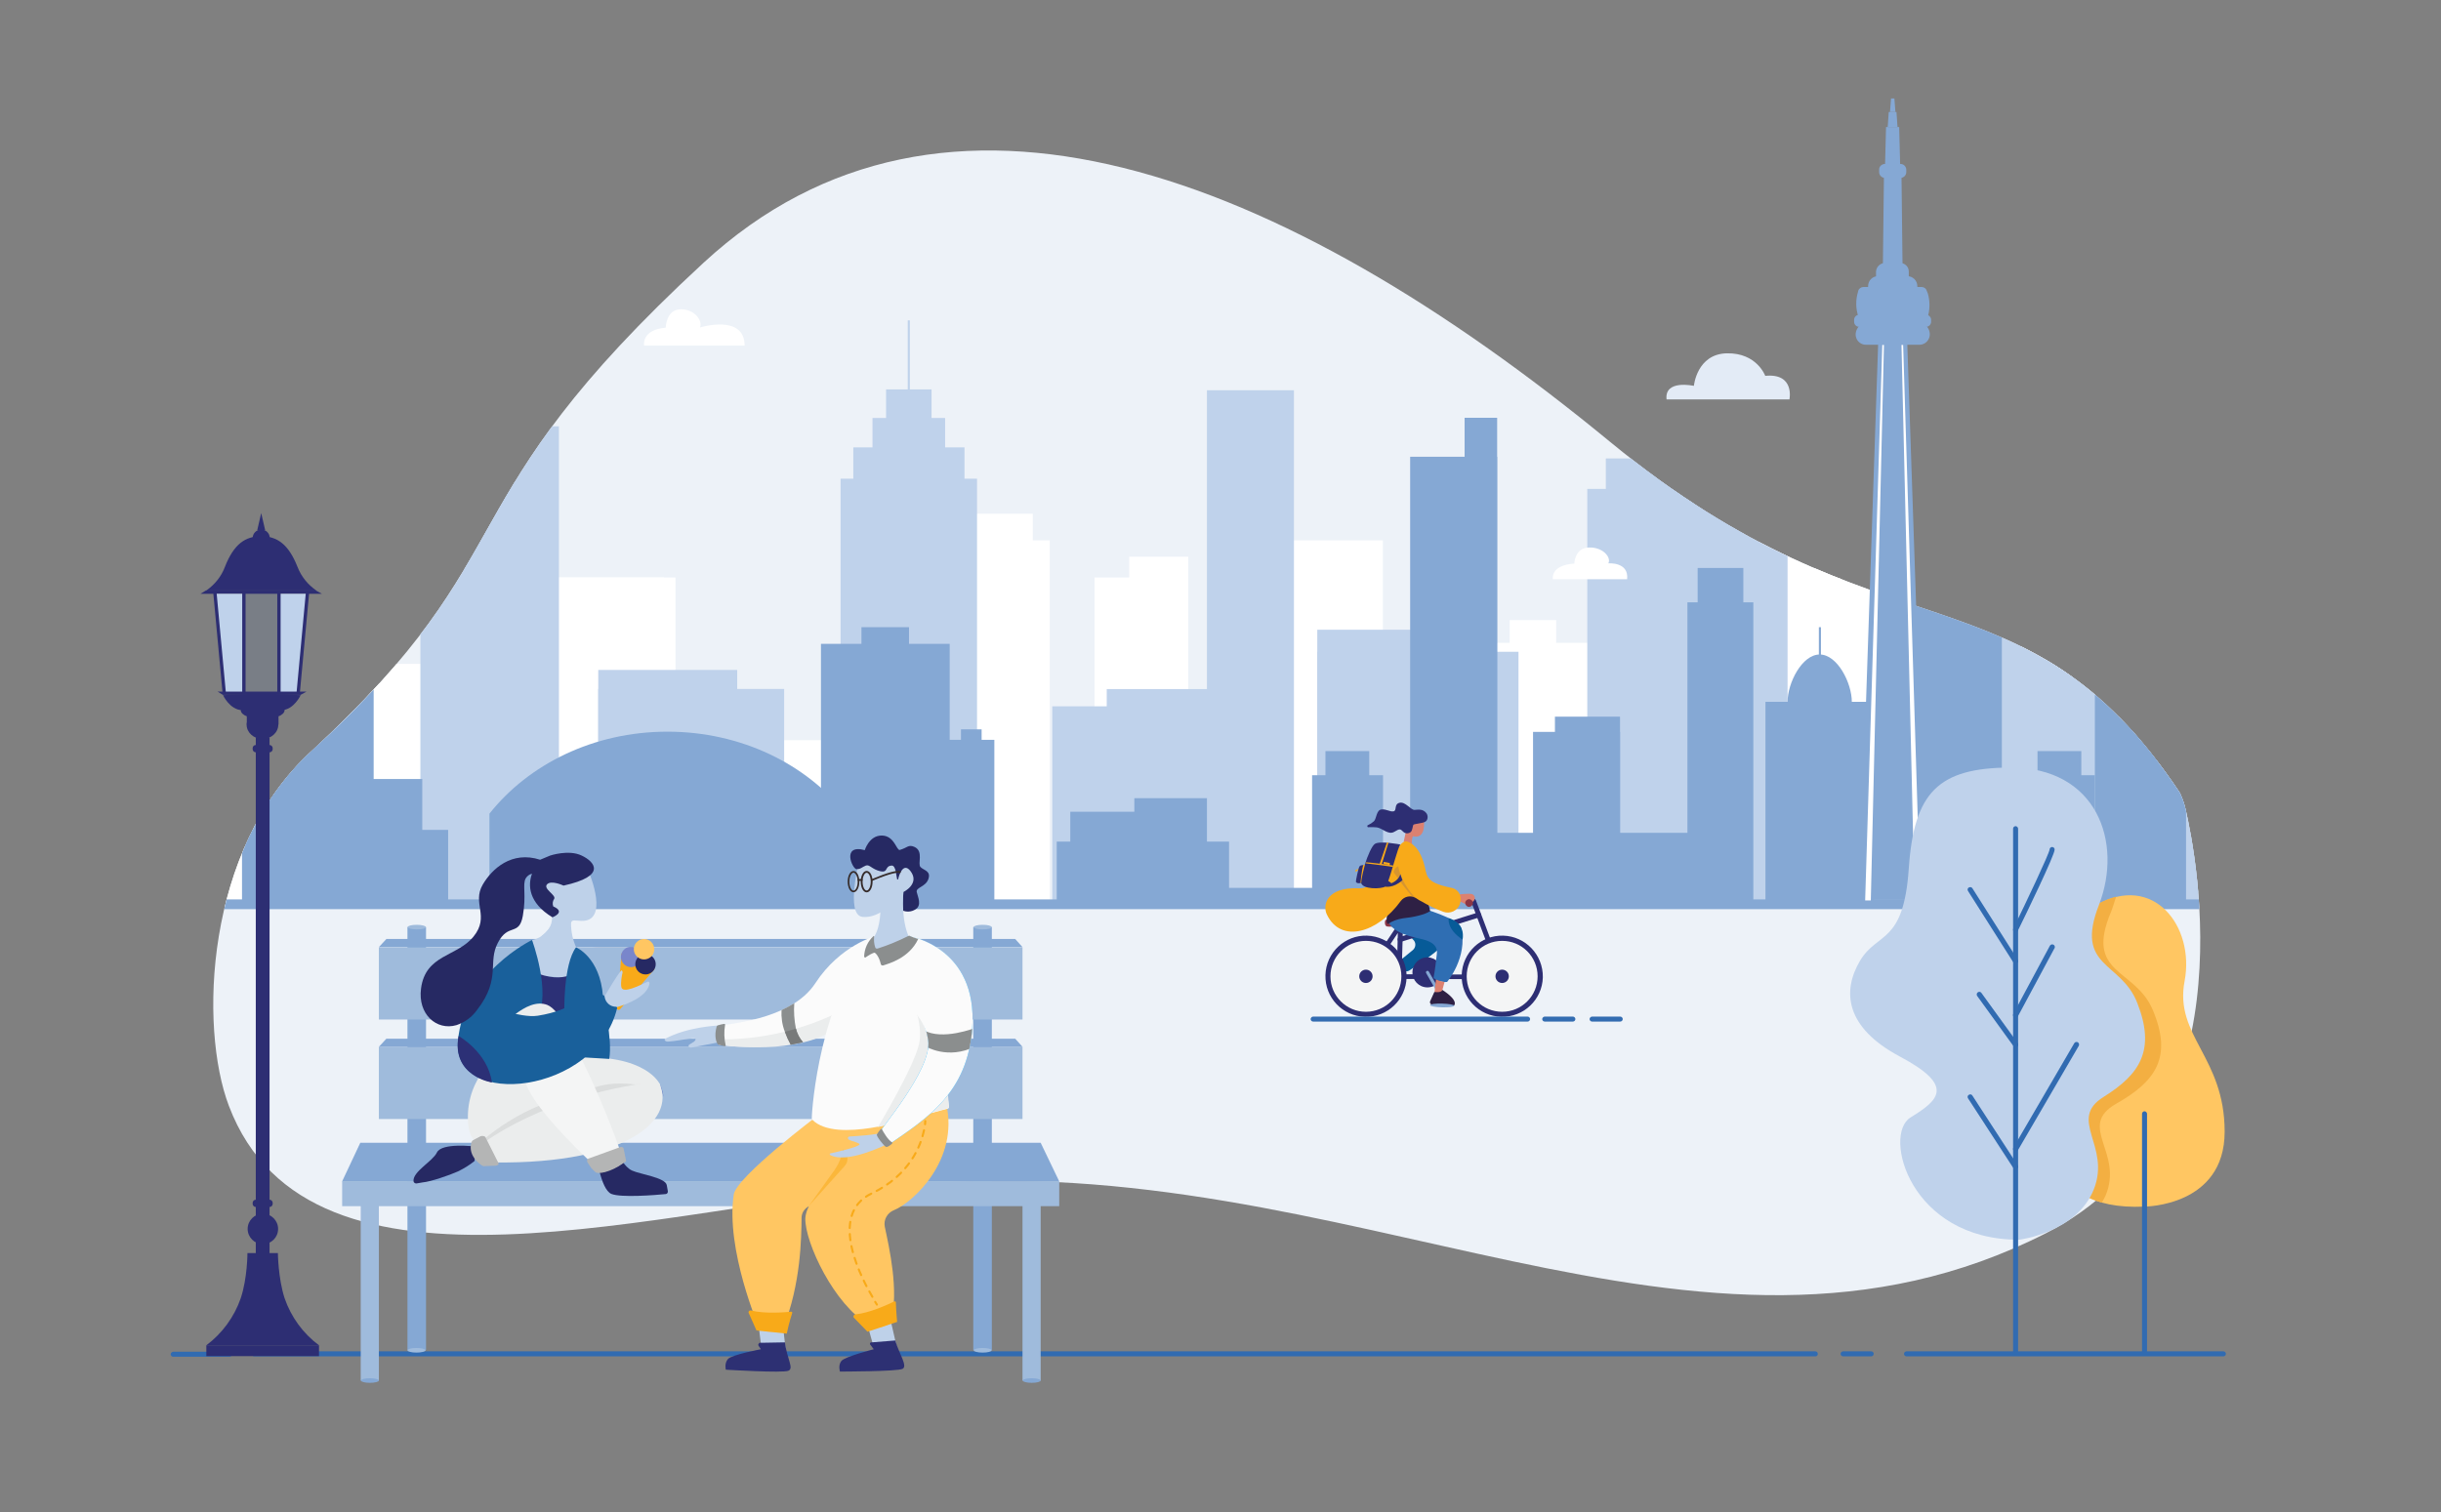 <?xml version="1.0" encoding="utf-8"?>
<!-- Generator: Adobe Illustrator 22.1.0, SVG Export Plug-In . SVG Version: 6.00 Build 0)  -->
<svg version="1.1" id="Layer_1" xmlns:v="https://vecta.io/nano"
	 xmlns="http://www.w3.org/2000/svg" xmlns:xlink="http://www.w3.org/1999/xlink" x="0px" y="0px" viewBox="0 0 1170 725"
	 style="enable-background:new 0 0 1170 725;" xml:space="preserve">
<rect x="0" y="0" width="1170" height="725" fill="#808080" stroke="none"/>
<style type="text/css">
	.st0{fill:#EDF2F8;}
	.st1{clip-path:url(#SVGID_2_);}
	.st2{fill:#FFFFFF;}
	.st3{fill:#ABDEFB;}
	.st4{fill:#BFD2EB;}
	.st5{fill:none;stroke:#BFD2EB;stroke-miterlimit:10;}
	.st6{fill:#85A8D4;}
	.st7{fill:none;stroke:#85A8D4;stroke-miterlimit:10;}
	.st8{fill:#316BB1;}
	.st9{fill:#E3EBF6;}
	.st10{fill:#FFC662;}
	.st11{fill:#F3AF42;}
	.st12{fill:#2D2E73;}
	.st13{opacity:0.12;fill:#4470B5;enable-background:new    ;}
	.st14{opacity:0.12;fill:#4C304C;enable-background:new    ;}
	.st15{fill:#9FBBDC;}
	.st16{fill:#F8AA19;}
	.st17{fill:#7986CB;}
	.st18{fill:#262963;}
	.st19{fill:#BED1E9;}
	.st20{opacity:0.53;fill:#F8AA19;enable-background:new    ;}
	.st21{fill:#2D3073;}
	.st22{fill:none;stroke:#352B2A;stroke-width:0.88;}
	.st23{fill:#352B2A;}
	.st24{fill:none;stroke:#352B2A;stroke-width:0.88;stroke-linecap:round;stroke-linejoin:round;}
	.st25{fill:#FBFBFB;}
	.st26{fill:#EBEDED;}
	.st27{fill:#8B8E8E;}
	.st28{fill:#787A7A;}
	.st29{fill:#49BFE8;}
	.st30{fill:#00ABFF;}
	.st31{clip-path:url(#SVGID_4_);}
	.st32{fill:none;stroke:#F8AA19;stroke-linecap:round;stroke-linejoin:round;}
	.st33{fill:none;stroke:#F8AA19;stroke-linecap:round;stroke-linejoin:round;stroke-dasharray:2.93,2.93;}
	.st34{fill:#DBDDDD;}
	.st35{fill:#6176C1;}
	.st36{fill:#F4F5F5;}
	.st37{fill:#2C3076;}
	.st38{fill:#19609B;}
	.st39{fill:#B4B5B5;}
	.st40{fill:#DC8170;}
	.st41{fill:#2E2044;}
	.st42{fill:#075B98;}
	.st43{fill:#8B3646;}
	.st44{fill:#2F6EB3;}
	.st45{opacity:0.3;}
	.st46{fill:#896562;}
	.st47{fill:#F8A919;}
	.st48{opacity:0.6;}
	.st49{fill:#336CB1;}
</style>
<g>
	<g>
		<g>
			<path class="st0" d="M109.7,530.2C95.4,492.5,98.1,407.3,149,360.4c106.2-97.8,61.7-117.6,188.2-234.4
				c114.9-106,276.8-44,434.6,85.9c130,107,198,56.1,272.7,167.7c0.2,0.3,0.3,0.6,0.5,0.9c1.1,2.4,2,5,2.6,7.6
				c5.2,22.7,31.3,153.2-67,203.2c-167.3,85.1-334.1-41.7-542.6-23.3C315,578.8,148.9,633.4,109.7,530.2z"/>
		</g>
		<g>
			<defs>
				<path id="SVGID_1_" d="M109.7,530.2C95.4,492.5,98.1,407.3,149,360.4c106.2-97.8,61.7-117.6,188.2-234.4
					c114.9-106,276.8-44,434.6,85.9c130,107,198,56.1,272.7,167.7c0.2,0.3,0.3,0.6,0.5,0.9c1.1,2.4,2,5,2.6,7.6
					c5.2,22.7,31.3,153.2-67,203.2c-167.3,85.1-334.1-41.7-542.6-23.3C315,578.8,148.9,633.4,109.7,530.2z"/>
			</defs>
			<clipPath id="SVGID_2_">
				<use xlink:href="#SVGID_1_"  style="overflow:visible;"/>
			</clipPath>
			<g class="st1">
				<g>
					<g>
						<g>
							
								<rect x="832" y="283.6" transform="matrix(-1 -1.224647e-16 1.224647e-16 -1 1738.38 718.824)" class="st2" width="74.5" height="151.6"/>
							
								<rect x="838.8" y="272.6" transform="matrix(-1 -1.224647e-16 1.224647e-16 -1 1738.38 572.623)" class="st2" width="60.7" height="27.4"/>
							
								<rect x="842.7" y="260" transform="matrix(-1 -1.224647e-16 1.224647e-16 -1 1725.009 547.341)" class="st2" width="39.6" height="27.4"/>
						</g>
						<g>
							
								<rect x="1066" y="329" transform="matrix(-1 -1.224647e-16 1.224647e-16 -1 2173.122 764.163)" class="st3" width="41" height="106.2"/>
							
								<rect x="1069.8" y="321.3" transform="matrix(-1 -1.224647e-16 1.224647e-16 -1 2173.122 661.699)" class="st3" width="33.5" height="19.2"/>
						</g>
						<g>
							
								<rect x="415.4" y="259.1" transform="matrix(-1 -1.224647e-16 1.224647e-16 -1 918.543 694.294)" class="st2" width="87.8" height="176.1"/>
							
								<rect x="423.5" y="246.3" transform="matrix(-1 -1.224647e-16 1.224647e-16 -1 918.544 524.429)" class="st2" width="71.6" height="31.8"/>
						</g>
						<g>
							<g>
								
									<rect x="609.4" y="259.1" transform="matrix(-1 -1.224647e-16 1.224647e-16 -1 1272.215 694.294)" class="st2" width="53.5" height="176.1"/>
							</g>
						</g>
						<g>
							<g>
								<rect x="201.5" y="361.2" class="st2" width="81.5" height="73.9"/>
							</g>
							<g>
								<rect x="222.1" y="354.9" class="st2" width="60.9" height="73.9"/>
							</g>
						</g>
						<g>
							<g>
								<rect x="348.7" y="361.2" class="st2" width="81.5" height="73.9"/>
							</g>
							<g>
								<rect x="369.3" y="354.9" class="st2" width="60.9" height="73.9"/>
							</g>
						</g>
						<g>
							<g>
								<rect x="857.3" y="343.2" class="st2" width="81.5" height="92"/>
							</g>
							<g>
								<rect x="877.9" y="335.3" class="st2" width="60.9" height="92"/>
							</g>
						</g>
						<g>
							<g>
								<rect x="137.9" y="327.6" class="st2" width="88.2" height="107.6"/>
							</g>
							<g>
								<rect x="160.1" y="318.3" class="st2" width="65.9" height="107.6"/>
							</g>
						</g>
						<g>
							<g>
								<rect x="679.6" y="308.2" class="st2" width="88.2" height="127"/>
							</g>
							<g>
								<rect x="723.6" y="297.3" class="st2" width="22.3" height="127"/>
							</g>
						</g>
						<g>
							
								<rect x="263" y="276.9" transform="matrix(-1 -1.224647e-16 1.224647e-16 -1 586.776 712.071)" class="st2" width="60.7" height="158.3"/>
							
								<rect x="541.3" y="266.8" transform="matrix(-1 -1.224647e-16 1.224647e-16 -1 1110.85 692.004)" class="st2" width="28.3" height="158.3"/>
						</g>
						
							<rect x="257.5" y="276.9" transform="matrix(-1 -1.224647e-16 1.224647e-16 -1 575.726 712.071)" class="st2" width="60.7" height="158.3"/>
						
							<rect x="524.6" y="276.9" transform="matrix(-1 -1.224647e-16 1.224647e-16 -1 1071.723 712.071)" class="st2" width="22.5" height="158.3"/>
						
							<rect x="105.1" y="348.7" transform="matrix(-1 -1.224647e-16 1.224647e-16 -1 242.957 783.884)" class="st2" width="32.7" height="86.5"/>
						<g>
							
								<rect x="968.6" y="227.7" transform="matrix(-1 -1.224647e-16 1.224647e-16 -1 1972.686 662.879)" class="st2" width="35.5" height="207.5"/>
							
								<rect x="979.8" y="214.5" transform="matrix(-1 -1.224647e-16 1.224647e-16 -1 1972.686 636.576)" class="st2" width="13.1" height="207.5"/>
						</g>
					</g>
					<g>
						<g>
							<rect x="402.9" y="229.5" class="st4" width="65.4" height="205.7"/>
							<rect x="409" y="214.5" class="st4" width="53.3" height="37.2"/>
							<rect x="418.2" y="200.4" class="st4" width="34.8" height="37.1"/>
							<rect x="424.7" y="186.7" class="st4" width="21.8" height="37.1"/>
							<line class="st5" x1="435.6" y1="195.2" x2="435.6" y2="153.6"/>
						</g>
						<g>
							<rect x="760.8" y="234.4" class="st4" width="96" height="200.8"/>
							<rect x="769.7" y="219.8" class="st4" width="78.3" height="36.3"/>
							<rect x="783.3" y="206" class="st4" width="51.1" height="36.3"/>
							<g>
								<line class="st5" x1="817.6" y1="219.3" x2="817.6" y2="160.3"/>
								<g>
									<line class="st5" x1="800.1" y1="219.3" x2="800.1" y2="160.3"/>
								</g>
							</g>
						</g>
						<g>
							<g>
								<rect x="578.5" y="187.1" class="st4" width="41.7" height="248.1"/>
							</g>
						</g>
						<g>
							<g>
								
									<rect x="1004.1" y="350.9" transform="matrix(-1 -1.224647e-16 1.224647e-16 -1 2097.291 786.056)" class="st4" width="89.1" height="84.3"/>
							</g>
							<g>
								
									<rect x="1004.1" y="343.6" transform="matrix(-1 -1.224647e-16 1.224647e-16 -1 2074.79 771.484)" class="st4" width="66.6" height="84.3"/>
							</g>
						</g>
						<g>
							<g>
								
									<rect x="843.1" y="350.9" transform="matrix(-1 -1.224647e-16 1.224647e-16 -1 1775.342 786.056)" class="st4" width="89.1" height="84.3"/>
							</g>
							<g>
								
									<rect x="843.1" y="343.6" transform="matrix(-1 -1.224647e-16 1.224647e-16 -1 1752.841 771.484)" class="st4" width="66.6" height="84.3"/>
							</g>
						</g>
						<g>
							<g>
								
									<rect x="286.8" y="330.3" transform="matrix(-1 -1.224647e-16 1.224647e-16 -1 662.652 765.51)" class="st4" width="89.1" height="104.9"/>
							</g>
							<g>
								
									<rect x="286.8" y="321.3" transform="matrix(-1 -1.224647e-16 1.224647e-16 -1 640.151 747.388)" class="st4" width="66.6" height="104.9"/>
							</g>
						</g>
						<g>
							<g>
								
									<rect x="631.3" y="312.5" transform="matrix(-1 -1.224647e-16 1.224647e-16 -1 1359.129 747.71)" class="st4" width="96.4" height="122.7"/>
							</g>
							<g>
								
									<rect x="631.3" y="301.9" transform="matrix(-1 -1.224647e-16 1.224647e-16 -1 1334.786 726.512)" class="st4" width="72.1" height="122.7"/>
							</g>
						</g>
						<g>
							<g>
								
									<rect x="504.3" y="338.7" transform="matrix(-1 -1.224647e-16 1.224647e-16 -1 1105.059 773.85)" class="st4" width="96.4" height="96.5"/>
							</g>
							<g>
								
									<rect x="530.4" y="330.3" transform="matrix(-1 -1.224647e-16 1.224647e-16 -1 1119.477 757.169)" class="st4" width="58.6" height="96.5"/>
							</g>
						</g>
						<g>
							<rect x="959.6" y="254.7" class="st4" width="66.4" height="180.5"/>
							<rect x="980.5" y="243.2" class="st4" width="24.6" height="180.5"/>
						</g>
						<g>
							<rect x="201.5" y="204.4" class="st4" width="66.4" height="230.8"/>
							<rect x="222.4" y="189.8" class="st4" width="24.6" height="230.8"/>
						</g>
					</g>
					<g>
						<rect x="808.8" y="288.8" class="st6" width="31.6" height="146.4"/>
						<rect x="813.7" y="272.3" class="st6" width="21.9" height="162.9"/>
						<g>
							<rect x="454.4" y="354.7" class="st6" width="22.2" height="80.5"/>
							<rect x="460.6" y="349.7" class="st6" width="9.9" height="80.5"/>
						</g>
						<g>
							<rect x="628.9" y="371.7" class="st6" width="34" height="63.5"/>
							<rect x="635.3" y="360.1" class="st6" width="21" height="71.2"/>
						</g>
						<g>
							<g>
								<rect x="734.8" y="350.9" class="st6" width="41.7" height="84.3"/>
							</g>
							<g>
								<rect x="745.3" y="343.6" class="st6" width="31.2" height="84.3"/>
							</g>
						</g>
						<g>
							<g>
								<rect x="675.9" y="219" class="st6" width="41.7" height="216.2"/>
							</g>
							<g>
								<rect x="702" y="200.3" class="st6" width="15.6" height="216.2"/>
							</g>
						</g>
						<g>
							<rect x="506.5" y="403.5" class="st6" width="82.6" height="31.7"/>
							<rect x="513" y="389.2" class="st6" width="34.8" height="38.2"/>
							<rect x="543.7" y="382.7" class="st6" width="34.8" height="44.6"/>
						</g>
						<g>
							<rect x="914.5" y="246" class="st6" width="45.1" height="189.2"/>
							<rect x="921.2" y="241.2" class="st6" width="31.6" height="16.5"/>
							<g>
								<line class="st7" x1="934.9" y1="246" x2="934.9" y2="205.3"/>
								<line class="st7" x1="943.6" y1="246" x2="943.6" y2="217.2"/>
							</g>
						</g>
						<g>
							<rect x="1004.1" y="271.3" class="st6" width="43.7" height="163.9"/>
							<rect x="1017.8" y="260.9" class="st6" width="16.2" height="163.9"/>
						</g>
						<g>
							<rect x="393.5" y="308.7" class="st6" width="61.7" height="126.5"/>
							<rect x="412.9" y="300.7" class="st6" width="22.8" height="126.5"/>
						</g>
						<g>
							<rect x="846.2" y="336.5" class="st6" width="52.1" height="98.7"/>
							<path class="st6" d="M856.8,336.5c0-9,6.9-22.7,15.4-22.7c8.5,0,15.4,13.7,15.4,22.7"/>
							<line class="st7" x1="872.3" y1="321.3" x2="872.3" y2="300.7"/>
						</g>
						<g>
							<rect x="116" y="268.1" class="st6" width="31.2" height="167.1"/>
							<rect x="125" y="275.8" class="st6" width="31.2" height="159.4"/>
							<rect x="142.5" y="297.3" class="st6" width="36.6" height="137.9"/>
						</g>
						<path class="st6" d="M405.2,390.1c-18.7-23.7-49.9-39.3-85.3-39.3s-66.5,15.6-85.3,39.3h0v45.1h170.5L405.2,390.1L405.2,390.1
							z"/>
						<g>
							<rect x="117.7" y="397.9" class="st6" width="97.1" height="37.3"/>
							<rect x="125.3" y="381.1" class="st6" width="40.9" height="44.9"/>
							<rect x="161.5" y="373.5" class="st6" width="40.9" height="52.5"/>
						</g>
						<rect x="552.5" y="425.7" class="st6" width="93.3" height="9.5"/>
						<rect x="696.8" y="399.3" class="st6" width="67.5" height="35.9"/>
						<rect x="775.1" y="399.3" class="st6" width="59.3" height="35.9"/>
						<g>
							<rect x="970.1" y="371.7" class="st6" width="34" height="63.5"/>
							<rect x="976.6" y="360.1" class="st6" width="21" height="71.2"/>
						</g>
					</g>
				</g>
				<rect x="24.6" y="431.2" class="st6" width="1166.9" height="4.7"/>
			</g>
		</g>
		<g>
			<path class="st8" d="M870.2,650.3H121.8c-0.7,0-1.2-0.6-1.2-1.2s0.6-1.2,1.2-1.2h748.3c0.7,0,1.2,0.6,1.2,1.2
				S870.9,650.3,870.2,650.3z M896.9,650.3h-13.5c-0.7,0-1.2-0.6-1.2-1.2s0.6-1.2,1.2-1.2h13.5c0.7,0,1.2,0.6,1.2,1.2
				S897.6,650.3,896.9,650.3z M1065.7,650.3H913.8c-0.7,0-1.2-0.6-1.2-1.2s0.6-1.2,1.2-1.2h151.9c0.7,0,1.2,0.6,1.2,1.2
				S1066.4,650.3,1065.7,650.3z M110,650.5H83c-0.7,0-1.2-0.6-1.2-1.2s0.6-1.2,1.2-1.2h27c0.7,0,1.2,0.6,1.2,1.2
				S110.7,650.5,110,650.5z"/>
		</g>
		<g>
			<g>
				<g>
					<path id="V_1_" class="st6" d="M900.2,132.4h14c2.6,0,4.8,2.1,4.8,4.8c0,0,0,0,0,0v1l0,0h-23.6l0,0v-1
						C895.4,134.5,897.5,132.4,900.2,132.4L900.2,132.4L900.2,132.4z"/>
				</g>
				<path class="st6" d="M911.9,126.4h-9.4l0.5-42.7h8.4L911.9,126.4L911.9,126.4z"/>
				<path class="st6" d="M903.5,78.6h7.4c1.6,0,2.8,1.3,2.8,2.8v1.1c0,1.6-1.3,2.8-2.8,2.8h-7.4c-1.6,0-2.8-1.3-2.8-2.8v-1.1
					C900.6,79.9,901.9,78.6,903.5,78.6z"/>
				<path class="st6" d="M910.8,80.2h-7.3l0.5-19.3h6.3L910.8,80.2L910.8,80.2z"/>
				<path class="st6" d="M909.5,60.9h-4.7l0.5-7.2h3.7L909.5,60.9z"/>
				<path class="st6" d="M908.5,53.7h-2.6l0.5-6.5h1.6L908.5,53.7L908.5,53.7z"/>
				<g>
					<path id="W_1_" class="st6" d="M920,165.3h-5.8l9,266.1h-32l9-266.1h-5.8c-3.9,0-6.7-4.4-3.7-8.5c0.7-0.9,1.8-1.4,2.9-1.4h27.3
						c1.1,0,2.2,0.5,2.9,1.4C926.7,160.9,923.8,165.3,920,165.3z"/>
				</g>
			</g>
			<g>
				<path class="st2" d="M903,165.4l-6.3,266.3h-2.7l0-0.3l8.2-266H903L903,165.4z M911.4,165.4l6.3,266h2.7l0-0.3l-8.2-265.7H911.4
					L911.4,165.4z"/>
			</g>
			<g>
				<g>
					<path id="X_1_" class="st6" d="M923.5,139.4c-0.3-1.1-1.3-1.8-2.5-1.8h-27.8c-1.1,0-2.2,0.7-2.5,1.8l-0.1,0.4
						c-1.2,3.9-1.2,8.2,0.2,12.1H924l0.2-0.7c0.9-3.5,0.8-7.2-0.2-10.6L923.5,139.4z"/>
				</g>
				<path class="st6" d="M891.1,150.9h32.1c1.3,0,2.4,1.1,2.4,2.4v1c0,1.3-1.1,2.4-2.4,2.4h-32.1c-1.3,0-2.4-1.1-2.4-2.4v-1
					C888.7,152,889.8,150.9,891.1,150.9z"/>
				<g>
					<path id="Y_1_" class="st6" d="M903.4,126.1h7.4c2.3,0,4.1,1.8,4.1,4.1v3.5l0,0h-15.7l0,0v-3.5
						C899.3,128,901.2,126.1,903.4,126.1z"/>
				</g>
			</g>
		</g>
		<path class="st9" d="M805.3,191.5h52.4c0,0,2.7-12.7-11.6-11.3c0,0-4-11.1-18.4-10.8S811.9,185,811.9,185s-14.2-3.2-13.1,6.5
			L805.3,191.5z"/>
		<g>
			<path class="st2" d="M779.9,277.7h-35.6c0,0-1.4-6.7,10.3-7.5c0,0,0.1-7.5,7-7.7s10.8,4.9,9.3,7.6
				C771,270.1,780.8,269.3,779.9,277.7L779.9,277.7z M356.9,165.7h-48.2c0,0-1.4-7.6,10.4-8.6c0,0,0.1-8.6,7-8.8s10.8,5.6,9.4,8.7
				C335.5,157,356.9,150.4,356.9,165.7L356.9,165.7z"/>
		</g>
		<path class="st10" d="M1027.9,578.5c0,0,38.4,0,38.4-35.9s-24.2-45.9-19.2-72.2s-15-52.2-42.6-36.3s-6.2,70.3-15.9,86.9
			C979,537.5,976.1,581,1027.9,578.5L1027.9,578.5z"/>
		<path class="st8" d="M1027.9,649.9c-0.7,0-1.2-0.6-1.2-1.2V534c0-0.7,0.6-1.2,1.2-1.2s1.2,0.6,1.2,1.2v114.7
			C1029.1,649.4,1028.6,649.9,1027.9,649.9z"/>
		<path class="st11" d="M1031.8,484.1c-8.5-20-32.7-16.7-20-46.8c0.9-2.1,1.7-5.1,2.5-7.4c-2.8,0.7-5.6,1.8-8.2,3.2
			c-30,15.9-6.5,71.2-17,87.8c-8.7,13.7-12.7,46.5,18.3,55.7c0.5-0.8,1.3-2.2,1.7-3.1c9.1-20.9-13.9-33.4,5.2-44.3
			C1033.4,518.4,1041.4,506.8,1031.8,484.1L1031.8,484.1z"/>
		<path class="st4" d="M967.7,594.4c0,0,27.6-3.3,35.9-24.2s-12.8-33.4,4.7-44.3s25-22.5,16.1-45.1c-7.8-20-30.1-16.7-18.4-46.8
			s-0.9-66.2-42.6-66c-34.2,0.2-46,11.7-48.5,48.4s-15,30.1-23.4,44.3s-7.5,31.7,19.2,45.9c26.7,14.2,18.4,20.9,5,29.2
			S915.4,594.4,967.7,594.4L967.7,594.4z"/>
		<g>
			<path class="st8" d="M966.1,649.9c-0.7,0-1.2-0.6-1.2-1.2V397.3c0-0.7,0.6-1.2,1.2-1.2s1.2,0.6,1.2,1.2v251.4
				C967.3,649.4,966.8,649.9,966.1,649.9z"/>
			<path class="st8" d="M966.1,447c-0.2,0-0.4,0-0.5-0.1c-0.6-0.3-0.9-1-0.6-1.7c0,0,0,0,0,0c6.6-13.5,17.1-35.7,17.4-37.9
				c0-0.7,0.6-1.2,1.2-1.2c0,0,0,0,0,0c0.7,0,1.3,0.6,1.2,1.3c0,2.6-13.5,30.5-17.7,39C967,446.7,966.5,447,966.1,447L966.1,447z
				 M966.1,462c-0.4,0-0.8-0.2-1.1-0.6l-21.7-34.2c-0.4-0.6-0.2-1.4,0.4-1.7s1.4-0.2,1.7,0.4c0,0,0,0,0,0l21.7,34.2
				c0.4,0.6,0.2,1.4-0.4,1.7c0,0,0,0,0,0C966.5,461.9,966.3,462,966.1,462z M966.1,487.9c-0.2,0-0.4,0-0.6-0.1
				c-0.6-0.3-0.8-1.1-0.5-1.7l17.5-32.6c0.3-0.6,1-0.9,1.7-0.6c0.6,0.3,0.9,1,0.6,1.7c0,0,0,0.1-0.1,0.1l-17.5,32.6
				C967,487.7,966.5,487.9,966.1,487.9z M966.1,502.1c-0.4,0-0.8-0.2-1-0.5l-17.5-24.2c-0.3-0.6-0.1-1.4,0.5-1.7
				c0.5-0.3,1.1-0.2,1.5,0.2l17.5,24.2c0.4,0.6,0.3,1.3-0.2,1.8C966.6,502,966.4,502.1,966.1,502.1L966.1,502.1z M966.1,552.2
				c-0.2,0-0.4-0.1-0.6-0.2c-0.6-0.4-0.8-1.1-0.5-1.7l29.2-50.1c0.3-0.6,1.1-0.8,1.7-0.5c0,0,0,0,0,0c0.6,0.4,0.8,1.1,0.5,1.7
				l-29.2,50.1C966.9,552,966.5,552.2,966.1,552.2z M966.1,560.6c-0.4,0-0.8-0.2-1.1-0.6l-21.7-33.4c-0.4-0.6-0.2-1.4,0.4-1.7
				c0.6-0.4,1.4-0.2,1.7,0.4c0,0,0,0,0,0l21.7,33.4c0.4,0.6,0.2,1.4-0.4,1.7C966.5,560.5,966.3,560.6,966.1,560.6L966.1,560.6z"/>
		</g>
		<g>
			<path class="st12" d="M129.2,258.6c0.1-0.3,0.1-0.5,0.1-0.8c-0.1-2.3-2-4-4.3-3.9c-2.1,0.1-3.8,1.8-3.9,3.9c0,0.3,0,0.5,0.1,0.8
				H129.2z M154.3,284.7H96.1l2.6-1.6h52.7L154.3,284.7z"/>
			<path class="st12" d="M142.6,271.8c-4.3-10.9-9.8-14.7-17.4-14.7s-13.1,3.7-17.4,14.7c-1.7,4.6-4.9,8.5-8.9,11.3h52.7
				C147.5,280.3,144.4,276.4,142.6,271.8z M123.3,254.2l1.9-8.2l1.9,8.2H123.3z"/>
		</g>
		<g>
			<path class="st4" d="M103,284.7l4.5,47.7h9.3v-47.7H103z M147.5,284.7l-4.5,47.7h-9.3v-47.7H147.5L147.5,284.7z"/>
		</g>
		<path class="st13" d="M116.8,284.7h16.8v47.7h-16.8V284.7z"/>
		<g>
			<path class="st12" d="M136.4,340.5c0,2.4-4.7,4.3-10.5,4.3s-10.5-1.9-10.5-4.3s4.7-4.3,10.5-4.3S136.4,338.2,136.4,340.5z
				 M116.1,283.9h1.6v48.5h-1.6V283.9z M108.3,332.5h-1.6l-4.5-48.5h1.6L108.3,332.5z M142.1,332.5h1.6l4.5-48.5h-1.6L142.1,332.5z"
				/>
			<path class="st12" d="M132.9,283.9h1.6v48.5h-1.6V283.9z M125.2,332.5L125.2,332.5h-1.2v0l-17.1,0.8c0,0,3.2,7,9.1,7.2h8.6
				c1.8,0,5.9,0.1,10.4,0c5.9-0.2,9.1-7.2,9.1-7.2L125.2,332.5z"/>
			<path class="st12" d="M123.4,331.6h-19.1l2.6,1.6H144l2.9-1.6H123.4z M118.3,343.5h15.2v3.9h-15.2V343.5z"/>
			<path class="st12" d="M118.6,345.4c-0.2,0.6-0.3,1.3-0.4,2c0,3.8,3.4,6.9,7.6,6.9s7.6-3.1,7.6-6.9c0-0.7-0.1-1.4-0.4-2H118.6z"/>
			<path class="st12" d="M122.6,353.5h6.6v253.9h-6.6L122.6,353.5z"/>
			<path class="st12" d="M122.6,357.2h6.6c0.8,0,1.5,0.7,1.5,1.5v0.5c0,0.8-0.7,1.5-1.5,1.5h-6.6c-0.8,0-1.5-0.7-1.5-1.5v-0.5
				C121.1,357.8,121.8,357.2,122.6,357.2z"/>
			<path class="st12" d="M122.6,575.2h6.6c0.8,0,1.5,0.7,1.5,1.5v0.5c0,0.8-0.7,1.5-1.5,1.5h-6.6c-0.8,0-1.5-0.7-1.5-1.5v-0.5
				C121.1,575.9,121.8,575.2,122.6,575.2z"/>
			<path class="st12" d="M133.3,589.2c0,4.1-3.3,7.3-7.3,7.3s-7.3-3.3-7.3-7.3s3.3-7.3,7.3-7.3C130,581.9,133.3,585.2,133.3,589.2
				L133.3,589.2z M136.4,622.4c-3.1-9.6-3.2-21.6-3.2-21.6h-14.6c0,0,0,12-3.2,21.6c-3.1,9-8.9,16.9-16.5,22.6h54
				C145.2,639.3,139.5,631.4,136.4,622.4L136.4,622.4z"/>
			<path class="st12" d="M98.9,645h54v5.2h-54V645z"/>
		</g>
		<path class="st14" d="M299.7,452.6l-9.6,1.1c-2.7,0.3-5.6,0.1-8.1,1.5c-1.4,0.8,1.9,1.7,2.8,2.6c1,1-2,1.1-2.4,1.6
			c-1,1.6,4.2,1.1,5.7-0.1c2.5-2.2,2.9-0.8,6.4-1.2l8.6-0.5c1.6-0.2,5.1-0.8,6-2.8C310.7,451.4,300.8,452.5,299.7,452.6L299.7,452.6
			z"/>
		<g>
			<path class="st6" d="M195.3,444.5h8.9v202.8h-8.9V444.5z M466.5,444.5h8.9v202.8h-8.9V444.5z"/>
		</g>
		<g>
			<path class="st15" d="M181.6,501.9h308.5v34.6H181.6V501.9z M181.6,454.2h308.5v34.6H181.6V454.2z"/>
		</g>
		<path class="st16" d="M297.9,457.1l-2.2,26.2c0,0.5,0.3,0.8,0.8,0.9c0.3,0,0.5-0.1,0.7-0.3l16.6-19.3L297.9,457.1z"/>
		<circle class="st17" cx="302.5" cy="458.8" r="4.9"/>
		<circle class="st18" cx="309.4" cy="462.3" r="4.9"/>
		<path class="st6" d="M498.8,547.9H172.7l-8.7,18.5h343.7L498.8,547.9z"/>
		<g>
			<path class="st15" d="M490.1,566.3H164v12h343.7v-12H490.1z"/>
			<path class="st15" d="M172.9,570.7h8.7v91.2h-8.7V570.7z M490.1,570.7h8.7v91.2h-8.7V570.7z"/>
			<g>
				<path id="a" class="st15" d="M202.3,462.3c0,1.4-1.1,2.6-2.6,2.6c-1.4,0-2.6-1.1-2.6-2.6c0-1.4,1.1-2.6,2.6-2.6c0,0,0,0,0,0
					C201.1,459.7,202.3,460.8,202.3,462.3C202.3,462.3,202.3,462.3,202.3,462.3z"/>
			</g>
			<g>
				<path id="b" class="st15" d="M202.3,480.8c0,1.4-1.1,2.6-2.6,2.6c-1.4,0-2.6-1.1-2.6-2.6c0-1.4,1.1-2.6,2.6-2.6c0,0,0,0,0,0
					C201.1,478.3,202.3,479.4,202.3,480.8z"/>
			</g>
			<g>
				<path id="b_1_" class="st15" d="M202.3,509.3c0,1.4-1.1,2.6-2.6,2.6c-1.4,0-2.6-1.1-2.6-2.6c0-1.4,1.1-2.6,2.6-2.6c0,0,0,0,0,0
					C201.1,506.8,202.3,507.9,202.3,509.3z"/>
			</g>
			<g>
				<path id="a_1_" class="st15" d="M202.3,527.9c0,1.4-1.1,2.6-2.6,2.6c-1.4,0-2.6-1.1-2.6-2.6c0-1.4,1.1-2.6,2.6-2.6c0,0,0,0,0,0
					C201.1,525.3,202.3,526.5,202.3,527.9C202.3,527.9,202.3,527.9,202.3,527.9z"/>
			</g>
			<g>
				<path id="a_2_" class="st15" d="M473.5,462.3c0,1.4-1.1,2.6-2.6,2.6c-1.4,0-2.6-1.1-2.6-2.6c0-1.4,1.1-2.6,2.6-2.6c0,0,0,0,0,0
					C472.3,459.7,473.5,460.8,473.5,462.3C473.5,462.3,473.5,462.3,473.5,462.3z"/>
			</g>
			<g>
				<path id="b_2_" class="st15" d="M473.5,480.8c0,1.4-1.1,2.6-2.6,2.6c-1.4,0-2.6-1.1-2.6-2.6c0-1.4,1.1-2.6,2.6-2.6c0,0,0,0,0,0
					C472.3,478.3,473.5,479.4,473.5,480.8z"/>
			</g>
			<g>
				<path id="b_3_" class="st15" d="M473.5,509.3c0,1.4-1.1,2.6-2.6,2.6c-1.4,0-2.6-1.1-2.6-2.6c0-1.4,1.1-2.6,2.6-2.6c0,0,0,0,0,0
					C472.3,506.8,473.5,507.9,473.5,509.3z"/>
			</g>
			<g>
				<path id="a_3_" class="st15" d="M473.5,527.9c0,1.4-1.1,2.6-2.6,2.6c-1.4,0-2.6-1.1-2.6-2.6c0-1.4,1.1-2.6,2.6-2.6c0,0,0,0,0,0
					C472.3,525.3,473.5,526.5,473.5,527.9C473.5,527.9,473.5,527.9,473.5,527.9z"/>
			</g>
			<path class="st15" d="M204.1,444.5c0-0.6-2-1.1-4.4-1.1s-4.3,0.5-4.3,1.1s1.9,1.1,4.3,1.1S204.1,445.2,204.1,444.5z"/>
			<g>
				<path id="c" class="st15" d="M475.3,444.5c0-0.6-1.9-1.1-4.3-1.1s-4.3,0.5-4.3,1.1s1.9,1.1,4.3,1.1S475.3,445.2,475.3,444.5z"/>
			</g>
			<path class="st15" d="M475.3,647.4c0-0.6-1.9-1.1-4.3-1.1s-4.3,0.5-4.3,1.1s1.9,1.1,4.3,1.1S475.3,648,475.3,647.4z M204,647.4
				c0-0.6-2-1.1-4.4-1.1s-4.3,0.5-4.3,1.1s1.9,1.1,4.3,1.1S204,648,204,647.4z"/>
		</g>
		<g>
			<g>
				<path id="c_1_" class="st6" d="M181.6,661.9c0-0.6-1.9-1.1-4.3-1.1s-4.3,0.5-4.3,1.1s1.9,1.1,4.3,1.1S181.6,662.5,181.6,661.9z"
					/>
			</g>
			<g>
				<path id="c_2_" class="st6" d="M498.8,661.9c0-0.6-1.9-1.1-4.3-1.1s-4.3,0.5-4.3,1.1s1.9,1.1,4.3,1.1S498.8,662.5,498.8,661.9z"
					/>
			</g>
			<path class="st6" d="M486.6,450.2H185.2l-3.6,3.9h308.5L486.6,450.2z M486.6,498H185.2l-3.6,3.9h308.5L486.6,498z"/>
		</g>
		<g>
			<path class="st19" d="M422.1,612l7.9,34.6l-11.7-2.4l-8-28.6L422.1,612L422.1,612z M372.6,612.2l3.9,34.2l-11.7-1.4l-4.1-32.8
				H372.6L372.6,612.2z"/>
		</g>
		<path class="st10" d="M391.9,534.9c0,0-38.9,29.3-40.2,37.8c-4,26.4,12.1,63.8,12.1,63.8s3,4.2,11.6,0.2
			c8.5-21.1,8.7-43.4,8.8-52.8c0-2.1,1.1-4,2.9-5.2c4.9-3,4.9-7.2,4.9-7.2s-5.8,7.1-6,12.7c-0.2,11.6,13.9,41.4,30.3,50.8
			c2.7,1.5,6.4,2.5,10.6-0.9l0.2-0.2c3.8-15.2-0.8-35.3-3-45.7c-0.7-3.4,1.2-6.7,4.4-8c8.9-3.5,31.4-24,25-51.1
			C453.5,529.2,413.9,544.2,391.9,534.9z"/>
		<path class="st20" d="M387.6,578.3l17.3-19.3c1.7-1.9,1.7-4.6,0.2-6.6L404,551v0.2c-0.6,3.6-2,6.9-4.1,9.9L387.6,578.3z"/>
		<g>
			<path class="st21" d="M429.1,642.7l-11.2,0.9c-0.4-0.1-0.8,0.1-0.9,0.5c0,0.1,0,0.2,0,0.4l1.8,2.4c0,0-13.8,3.5-15.5,5.6
				s-0.7,5.1-0.7,5.1s27.4,0,30-1.3S430.9,649,429.1,642.7L429.1,642.7z M376.2,643.6l-11.3,0.2c-0.6-0.2-1.2,0.1-1.4,0.7
				c-0.1,0.2-0.1,0.4,0,0.6l1.2,1.8c0,0-14,2.6-15.8,4.7s-1,5.1-1,5.1s27.3,1.7,30,0.5S377.3,651.8,376.2,643.6L376.2,643.6z"/>
		</g>
		<g>
			<path class="st19" d="M344,491.7c0,0-14.4,0.6-25.1,6.3c-0.9,0.5,0.1,1.5,1.3,1.4c7.4-0.5,15.8-3.3,12.5,0l-2.4,1.5
				c-0.8,0.8,0.1,1.6,1.4,1.3l12.4-2.4C344.1,499.8,353.5,492.9,344,491.7z M412,411.8c0,0-7,26.9,1.4,27.8s16.2-8,20.5-12.3
				c0,0,8.9-4.1,4.8-9.7c-2.9-4-6.2-3.6-6.8-2.3c-0.3,0.5-1.7,2.7-1.7,2.1l1.2-8.2l-4.9,0.7L412,411.8z"/>
		</g>
		<path class="st18" d="M433,427.7c0,0,8.2-4,3.3-10.2c-3.4-4.2-5.4,2.1-5.8,4c0,0.1-0.2,0.2-0.3,0.2c-0.1,0-0.2-0.1-0.2-0.2
			c-0.4-1.2-0.5-6.6-2.6-6.5c-3.5,0.2-1.5,3.6-5.5,2.7s-5.1-3.4-6.9-2.7s-2.5,1.8-4.5,1.7s-7.2-12.1,4-9.1c0,0,2.1-7.1,8.2-7
			s7,7.3,8.6,6.9c3.6-1,4.1-2.8,7.1-1.4c4.4,2.1,1.3,8,2.8,9.6s5.1,1.8,3.8,5.7s-6.1,4-5.6,6.3s2.6,6.3-0.6,8.3
			c-1.9,1.2-4.2,1.4-6.3,0.5L433,427.7z"/>
		<ellipse class="st22" cx="415.4" cy="422.7" rx="2.4" ry="4.7"/>
		<g>
			<path class="st23" d="M409.1,427.8c-1.6,0-2.8-2.3-2.8-5.1s1.2-5.1,2.8-5.1s2.8,2.3,2.8,5.1S410.7,427.8,409.1,427.8z
				 M409.1,418.4c-0.9,0-2,1.8-2,4.3s1,4.3,2,4.3s2-1.8,2-4.3S410,418.4,409.1,418.4z M417.9,422.4l-0.3-0.8
				c7.9-3.3,12.5-4.6,14.3-3.8l-0.4,0.8C430.7,418.2,427.8,418.2,417.9,422.4z"/>
		</g>
		<path class="st24" d="M413,421.9h-1.5"/>
		<path class="st25" d="M419.9,448.7c0,0-17.1,4.3-29.1,22.7s-44.7,19.5-46.3,20.6s-1.1,7.7,0,8.8s35.1,3.2,52.7-5.4
			C397.2,495.4,418.5,461.4,419.9,448.7L419.9,448.7z"/>
		<path class="st26" d="M403.7,484.4c-18.6,9.5-39.3,14.3-60.1,13.9c0,0,0.5,2.3,0.9,2.5s32.1,5.2,52.7-5.4l14.4-0.7l-2.6-9.5
			L403.7,484.4z"/>
		<path class="st27" d="M380.7,481c-1.9,1.2-4,2.3-6.1,3.3c-0.2,3.5,0.3,7.1,1.6,10.4c0.8,2.2,1.7,4.2,2.8,6.2l5.9-1.2
			c-1.7-1.9-2.8-4.1-3.4-6.5C380.7,489.2,380.4,485.1,380.7,481L380.7,481z"/>
		<path class="st28" d="M376.2,494.7c0.8,2.2,1.7,4.2,2.8,6.2l5.9-1.2c-1.7-1.9-2.8-4.1-3.4-6.5"/>
		<path class="st29" d="M423.5,540.4c0,0-2.9,3.1-2.7,4"/>
		<path class="st25" d="M437.2,536c0,0-36.4,12.4-47.8,0.9c-0.2-0.2-0.3-0.4-0.3-0.7c0-5,4.1-57.6,28.7-84.9c0.4-0.4,1-0.5,1.4-0.1
			c0.3,0.2,0.4,0.6,0.3,1l0,0c-0.1,0.4,0.2,0.9,0.6,1.1l1.5,0.7c0.3,0.1,0.6,0.1,0.8,0l12-5.2c0.4-0.2,1,0,1.2,0.4l9.3,13
			c0.1,0.1,0.1,0.3,0.2,0.4l4.6,31.4c0,0.1,0,0.1,0,0.2l5.2,36.4c0,0.4-0.2,0.7-0.5,0.9l-18.6,5"/>
		<g>
			<path class="st19" d="M433,427.7c0,0-1.5,15.8,3.9,23.7l-18.3,4.1l0.3-6.3c0,0,2.7-3.2,3.1-12.2L433,427.7z M425,548.7
				c-0.6,0.2-18.9,9.4-27,5.1c-0.4-0.2-0.4-0.7,0-0.8c3.6-0.8,12.8-2.9,13.9-4.2c0.7-0.8-4.2-1.7-5.2-2.5c-0.3-0.3-0.4-0.8-0.1-1.1
				c0.1-0.2,0.4-0.3,0.6-0.3c3.3-0.2,13.1-0.7,17.3-2.3c3.9-1.4,2.2,4.4,1.8,5.6c0,0.1-0.1,0.2-0.3,0.3L425,548.7L425,548.7z"/>
		</g>
		<path class="st26" d="M420.8,540.4l34.1-9.2l-2.7-32.3l-17-24.2c0,0,7.8,14.8,5.3,25.9S420.8,540.4,420.8,540.4z"/>
		<path class="st30" d="M435.2,474.6c-0.4,7.4,7.6,10.4,9.7,24.2c2.1,14-24.4,44.1-24.1,45.5c0.2,0.9,1.7,3,2.8,4.3
			c0.5,0.7,1.5,0.8,2.2,0.3c18.5-12.7,37.9-24.8,40.2-55.8c2.9-39.3-30.8-44.3-30.8-44.3V474.6z"/>
		<path class="st25" d="M432.7,475.2c-0.4,7.4,10.1,9.8,12.2,23.6c2.1,14-24.4,44.1-24.1,45.5c0.2,0.9,1.7,3,2.8,4.3
			c0.5,0.7,1.5,0.8,2.2,0.3c18.5-12.7,37.9-24.8,40.2-55.8c2.9-39.3-30.7-44.4-30.7-44.4L432.7,475.2z"/>
		<g>
			<defs>
				<path id="SVGID_3_" d="M435.2,474.6c-0.4,7.4,7.6,10.4,9.7,24.2c2.1,14-24.4,44.1-24.1,45.5c0.2,0.9,1.7,3,2.8,4.3
					c0.5,0.7,1.5,0.8,2.2,0.3c18.5-12.7,37.9-24.8,40.2-55.8c2.9-39.3-30.8-44.8-30.8-44.8V474.6z"/>
			</defs>
			<clipPath id="SVGID_4_">
				<use xlink:href="#SVGID_3_"  style="overflow:visible;"/>
			</clipPath>
			<g class="st31">
				<path class="st27" d="M467.5,492.8c0,0-15.8,6.3-24.8,1.1s1,7.8,1,7.8s10.6,6.6,23.8,0V492.8z"/>
			</g>
		</g>
		<g>
			<path class="st27" d="M422.7,541.4c0.7,1.3,2.8,5.1,5,6.4c0.1,0.1,0.1,0.3,0,0.4c0,0,0,0,0,0c-0.6,0.6-2.4,2.1-3.2,1.6
				c-1-0.7-4.6-5.1-4.2-5.9c0.5-0.9,1.1-1.7,1.8-2.5c0.1-0.2,0.3-0.2,0.4-0.1C422.6,541.2,422.6,541.3,422.7,541.4L422.7,541.4z
				 M347.5,491.6c-0.5,3.2-0.4,6.4,0.3,9.5c0.1,0.2-0.1,0.5-0.3,0.5c-0.1,0-0.1,0-0.2,0l-2.9-0.7c-0.2,0-0.4-0.2-0.5-0.4
				c-0.5-0.9-1.7-3.6-0.4-8.3c0.1-0.3,0.3-0.5,0.6-0.6c0.9-0.3,1.9-0.5,2.9-0.7c0.3,0,0.5,0.1,0.6,0.4
				C347.5,491.5,347.5,491.6,347.5,491.6L347.5,491.6z M435.5,448.7c-4.8,2.4-9.8,4.5-14.9,6.1c-0.5,0.1-1-0.1-1.1-0.6c0,0,0,0,0,0
				c-0.6-1.7-0.7-3.5-0.5-5.2c0-0.2-0.2-0.3-0.3-0.2c-2.8,2.5-4.4,6.1-4.5,9.8c0,0.2,0.2,0.4,0.4,0.5c0.1,0,0.2,0,0.3-0.1
				c1.2-0.8,3.7-2.4,4.4-2.2c0,0,1.9,1.1,2.9,5.5c0.1,0.4,0.5,0.6,0.9,0.6c0,0,0,0,0.1,0c2.8-0.9,12.6-3.5,16.9-12.7
				c-1.3-0.4-2.5-0.8-3.7-1.3C436.1,448.6,435.8,448.6,435.5,448.7L435.5,448.7z"/>
		</g>
		<g>
			<path class="st32" d="M443.5,537.5c0,0,0,0.5-0.1,1.5"/>
			<path class="st33" d="M442.9,541.9c-1.5,7.2-6.8,21.6-25.1,30.3c-21.4,10.2-4.5,41.6,1,50.7"/>
			<path class="st32" d="M419.5,624.2l0.8,1.3"/>
		</g>
		<g>
			<path class="st16" d="M428.6,624c-2.7,1.3-11.6,5.5-18.7,6.2c-0.5,0.1-0.9,0.6-0.8,1.2c0,0.2,0.1,0.3,0.2,0.4l6.5,6.7l14.2-4.7
				c0,0-0.5-5.4-0.6-9.4c0-0.3-0.3-0.5-0.6-0.5C428.8,623.9,428.7,624,428.6,624L428.6,624z M379.1,628.9
				c-2.9,0.3-12.5,1.1-19.2-0.6c-0.5-0.1-1,0.2-1.1,0.7c-0.1,0.2,0,0.4,0.1,0.6l3.7,8.3l14.5,1.5c0,0,1.3-6.1,2.6-9.8
				c0.1-0.3,0-0.6-0.3-0.7C379.3,628.9,379.2,628.9,379.1,628.9z"/>
		</g>
		<path class="st2" d="M295.9,472.4L295.9,472.4z"/>
		<path class="st19" d="M265.4,440.5L265.4,440.5c-1.3,5.1-5.3,9.1-10.4,10.3l3.5,17l13.9,1.1c0,0-0.4-5.9,3.6-14.9l0,0
			c-1-0.6-4-2.8-4-4.1v-2.5"/>
		<path class="st26" d="M316.3,519.9c0,0-6.3-15-41.8-12.8l-43.1,4.1c0,0-12,28.1,2,38L297,541L316.3,519.9z"/>
		<path class="st18" d="M297.1,554.4c0,0,2,5,5.8,6.8s16.3,3.4,16.7,7.1l0.5,2.8c0.1,0.7-0.3,1.3-1,1.4c0,0-0.1,0-0.1,0
			c-4.9,0.5-21.5,1.8-26-0.1c-5.2-2.2-7.4-19.7-7.4-19.7L297.1,554.4z"/>
		<path class="st26" d="M231.7,513.4c-5.9,7.7-8.4,17.4-7.1,27c1.6,10.6,11.4,12.9,19.4,10.6c10-2.9,24.2-9.8,36.6-25.6L231.7,513.4
			z"/>
		<g>
			<path class="st34" d="M228.7,549.1c0,0,22.5-21.9,50.6-24.1l0,0l7.2-1.6c0,0-30.5,32.6-48.7,28.8"/>
			<path class="st34" d="M304,519.9c-18.9-2.2-26.6,4.8-39.5,12.6c-13.9,8.3-27.7,17.6-27.7,17.6l6.9,6.4
				c60.6-2.4,74.9-18.1,72.6-36.5"/>
		</g>
		<path class="st35" d="M318,525.9c-0.2-2.1-0.8-4.1-1.7-6"/>
		<path class="st26" d="M316.1,519.5h-8.3c-54.1,8.3-80.7,32-80.7,32l3.2,5.4c0,0.3-0.3,0.3,0,0.3
			C298.8,559.5,324.3,537.7,316.1,519.5L316.1,519.5z"/>
		<path class="st36" d="M234.9,498.9c0,0,15.7-19.9,26.3-16.3c10.6,3.6,33,58.1,37.8,74.7c-3.2,2.2-6.8,3.8-10.5,4.8
			c0,0-47.6-42.2-35.3-50.9S234.9,498.9,234.9,498.9L234.9,498.9z"/>
		<path class="st18" d="M227.5,556.6c-2.4,2-5.1,3.6-7.9,5c-4.5,2-13.3,5-17,5.3l-2.9,0.5c-0.7,0.1-1.3-0.3-1.5-1c0,0,0,0,0-0.1
			c-0.4-4.6,9.2-9.5,11.2-13.7c2.3-4.9,18.2-2.9,18.2-2.9L227.5,556.6z"/>
		<path class="st19" d="M287.9,484.7c0,0,21.4-3.3,23.4-13c0.1-0.7-0.3-1.3-0.9-1c-3.8,1.7-12,6-12.6,2.5c-0.4-2.2,0.3-5.8,0.6-6.9
			c0.1-0.3-0.3-1.5-0.8-0.8c-1.9,2.2-5.8,8.8-7.9,12.3l0,0L287.9,484.7z"/>
		<path class="st37" d="M276.9,464.9c0,0-6.5,9-25.6-1l5.9,32.8l18.3-1.4L276.9,464.9z"/>
		<g>
			<path class="st38" d="M280.4,507c-5.4-8.2-9.9-21.5-9.9-21.5s-0.6-23.1,5.6-31.3c0,0,11.5,4.7,12.9,23.4c0.2,2.7,4.7,20.6,3,30.1
				"/>
			<path class="st38" d="M288.5,477.1c0.6-0.2,1.2,0.2,1.3,0.7c0,0,0,0.1,0,0.1c0.4,2.8,2.7,4.8,5.5,4.8c0.3,0,0.5,0.3,0.5,0.5
				c0,0,0,0,0,0.1c-10,41.5-79.1,48.7-76.3,15.9c2.8-33,35.5-48.5,35.5-48.5s9.3,24.9,2.6,37.7"/>
		</g>
		<path class="st26" d="M258.5,487.8c3-0.2,6-0.7,8.9-1.6c-1.9-2.4-3.6-3.8-5.1-4.4c-5-1.9-10.5,0.7-15.9,4.9
			C250.3,487.6,254.4,488,258.5,487.8z"/>
		<g>
			<path class="st39" d="M226.2,547.2c-0.6,1.3-2.2,6.7,4.8,11.6c0.4,0.2,0.8,0.4,1.3,0.3l5.1-0.2c1.1,0,1.9-0.7,1.5-1.3l-6.2-12.3
				c-0.3-0.7-1.7-0.9-2.6-0.4l-3.4,1.8C226.5,546.8,226.3,547,226.2,547.2L226.2,547.2z M285.5,562.1c1.1,0.8,7,0.2,13.5-4.6
				c0.3-0.2,1.1-0.5,1.1-0.9l-1.1-5.5c0-0.7-0.6-1.2-1.2-1.2c-0.1,0-0.2,0-0.3,0l-15.2,5.5c-0.6,0.1-1,0.7-0.9,1.4
				c0,0.2,0.1,0.3,0.2,0.5l1.7,2.6C283.6,560.2,285.3,562,285.5,562.1L285.5,562.1z"/>
		</g>
		<path class="st38" d="M288.5,477.9c-2,0.8-2.4-0.5-13.8,3.8c-3.7,1.4-7.6,3.8-17,5.3c-4.4,0.7-10.8-0.9-13.7-1.6
			c-1.8-0.4,2.9,4.3,5.2,4.8c5.8,1.5,14,1.6,26.8-3.8l15.3-4.8"/>
		<path class="st37" d="M219.8,496.7c0,0,14,7.8,16,22.3C235.8,519,216.2,516,219.8,496.7L219.8,496.7z"/>
		<path class="st40" d="M671.3,461l-5,4.1l3.2,1.9l3.8-2.9C672.6,463.2,671.9,462.2,671.3,461z"/>
		<path class="st41" d="M666.4,465.2l-2.1,1.3l4.9,4.6c1,0.9,3,0.4,3.3,0.4s0.2-1.6-1.6-1.5l-1.2-3L666.4,465.2z"/>
		<path class="st42" d="M677.2,450.4l0.2,0.2c1.3,1.2,1.3,3.3,0.1,4.6c-0.1,0.1-0.2,0.2-0.3,0.3l-5.5,4.5c-1.3,1.1-1.5,3.1-0.4,4.5
			l0,0c1,1.3,2.9,1.7,4.4,0.7c4.5-3,13.4-9.1,14.1-10.6s-1.9-5.5-3.2-7.3c-0.4-0.6-1.1-1.1-1.8-1.2c-1-0.3-2.8-0.8-4.6-1.2
			c-1.8-0.4-3.5,0.7-3.9,2.5C676,448.5,676.4,449.6,677.2,450.4L677.2,450.4z"/>
		<g>
			<path class="st12" d="M720,469.5L720,469.5l-65.3-0.2c-0.4,0-0.8-0.2-1-0.6c-0.2-0.4-0.2-0.8,0.1-1.2l16.6-24.8
				c0.4-0.5,1.1-0.7,1.6-0.3c0.3,0.2,0.5,0.6,0.5,1l-0.7,23.7l46.5,0.2l-13.1-34.9c-0.2-0.6,0.1-1.3,0.7-1.5
				c0.6-0.2,1.2,0.1,1.5,0.7l13.7,36.5c0.1,0.3,0.1,0.7-0.1,1C720.8,469.3,720.4,469.5,720,469.5z M656.9,467l12.6,0l0.5-19.7
				L656.9,467z"/>
			<path class="st12" d="M671.1,451.6c-0.6,0-1.2-0.5-1.2-1.2c0-0.5,0.3-0.9,0.8-1.1l37.7-11.8c0.6-0.2,1.3,0.2,1.5,0.8
				c0.2,0.6-0.2,1.3-0.8,1.5l-37.7,11.8C671.4,451.6,671.3,451.6,671.1,451.6z"/>
		</g>
		<path class="st43" d="M667.6,441c0,0-3.1-0.3-3.5,0.1s-0.6,2.8,0.7,3.1s11.1-0.2,11.1-0.2S669.2,441,667.6,441z"/>
		<path class="st40" d="M698.7,428.9c0,0,5.7-0.7,6.9-0.2c1.1,0.4,1.6,1.7,1.1,2.7c-0.2,0.5-0.7,1-1.2,1.2c0-1.2-2.6-1.1-2.8-0.1
			l-0.2,1l-4.4-2.1L698.7,428.9z"/>
		<path class="st43" d="M706,433c0,1-0.9,1.8-1.9,1.8c-1,0-1.8-0.9-1.8-1.9s0.9-1.8,1.9-1.8c0,0,0,0,0,0
			C705.2,431.2,706,432,706,433z"/>
		<path class="st12" d="M674.2,468.6c-0.3,10.7-9.2,19.2-20,18.9c-10.7-0.3-19.2-9.2-18.9-20c0.3-10.7,9.2-19.2,19.9-18.9
			C665.9,448.9,674.4,457.8,674.2,468.6C674.2,468.5,674.2,468.6,674.2,468.6z"/>
		<circle class="st36" cx="654.7" cy="468.1" r="17"/>
		<path class="st12" d="M739.5,468.6c-0.3,10.7-9.2,19.2-20,18.9c-10.7-0.3-19.2-9.2-18.9-20c0.3-10.7,9.2-19.2,19.9-18.9
			C731.2,448.9,739.7,457.8,739.5,468.6C739.5,468.6,739.5,468.6,739.5,468.6z"/>
		<circle class="st36" cx="720" cy="468.1" r="17"/>
		<g>
			<circle class="st12" cx="720" cy="468.1" r="3.2"/>
			<path class="st12" d="M691.4,466.4c-0.1,4-3.4,7.1-7.4,7s-7.1-3.4-7-7.4c0.1-4,3.4-7.1,7.4-7c0,0,0,0,0,0
				C688.3,459.2,691.5,462.5,691.4,466.4z"/>
		</g>
		<path class="st6" d="M691.1,479.1c-0.3,0-0.5-0.1-0.6-0.4l-6.9-12.1c-0.2-0.3-0.2-0.8,0.2-1c0.3-0.2,0.8-0.2,1,0.2
			c0,0,0.1,0.1,0.1,0.1l6.9,12.1c0.2,0.3,0,0.8-0.3,0.9C691.3,479,691.2,479,691.1,479.1L691.1,479.1z"/>
		<path class="st44" d="M680.8,435.2c0,0,18.6,5.2,19.6,9.8c3.2,14.1-6.8,25.8-6.8,25.8c-2.3,0.2-4.6-0.5-6.5-1.9
			c0.6-3.1,1.2-7.6,1.6-11.5c0.6-4.7-3.6-6.4-8.3-7.4c-6.3-1.3-15.6-4-15.4-10.8C666.5,436.4,677.4,434.2,680.8,435.2z"/>
		<path class="st41" d="M678.2,425.8c0,0,5.5,1.8,7.3,11c-2.3,1.7-8.1,3-13.1,3.5c-2.6,0.4-5.1,1.3-7.3,2.8c0,0-1.7-1.4,1.2-9.3
			c1.7-4.7,4.9-8.9,9-11.8L678.2,425.8z"/>
		<path class="st40" d="M682.5,393.4c0,0,1.2,9.3-5.4,7.5c-0.8,3.3-0.1,4-0.1,4l-4.2-1.3l1-4.6c0,0-2.3-1.6-0.8-3.6
			c1-1.2,1.7-2.6,2.1-4.1C675.2,391.3,679.8,396.8,682.5,393.4L682.5,393.4z"/>
		<path class="st16" d="M695.8,425.7c-13.8-2.8-11.4-6-13.5-12.4c-1.4-4.2-3.6-8.4-7.8-9.8c-5.6-1.9-11.1,23-23.2,22.4
			c-15.5-0.7-17.5,8.1-15.3,12.6c6.8,14.1,24.4,8.7,35.4-6.5c1.7-2.3,4.9-2.9,7.3-1.4c1.3,0.9,2,1.3,2.5,1.5c3.4,2,7,3.7,10.7,5.1
			c3.1,1.1,6.6-0.5,7.8-3.6c0.1-0.2,0.2-0.5,0.2-0.7l0,0c0.2-0.8,0.3-1.6,0.2-2.4C699.9,428.1,698.2,426.2,695.8,425.7L695.8,425.7z
			"/>
		<g class="st45">
			<path class="st46" d="M678.4,430.4c0,0-6.8-6.6-8.2-15.1l0,0c-1.2,0.5-2.1,1.6-2.2,2.9l1,1.4c2.4,3.6,5.1,7,7.9,10.3L678.4,430.4
				z"/>
		</g>
		<path class="st47" d="M652,416.1l-2.5,1.2l0.4,0.7L652,416.1L652,416.1z"/>
		<path class="st12" d="M671.2,419.1c0,0-0.5,2.8-4.3,4.4c-0.4-0.4-0.9-0.8-1.5-1.1c1.9-5.1,4.5-15.8,5.8-17.5c0,0-9.8-1.9-12.2-0.3
			c-1.4,0.9-3.5,5.6-4.9,10.2l0,0c0,0-1.8-0.2-2.4,0.5c-0.7,1-1.9,7.2-1.8,7.5c0.6,1.1,2.5,0.5,2.5,0.5c0.9,3.3,9.8,2.9,11.5,1.8
			c0,0,3.9,0.9,8.3-3.1C671.9,421,671.5,420.1,671.2,419.1L671.2,419.1z"/>
		<g>
			<path class="st47" d="M654.2,414.7c0,0-1.9,6.9-1.7,8.5l-0.4,0.1c0,0,0.6-6.6,1.4-8.7L654.2,414.7z M667.8,415
				c-0.3-0.2-13.1-1.8-13.2-1.5l-0.1,0.4c0,0,12.5,1.5,13.1,1.8L667.8,415z"/>
			<path class="st47" d="M664.8,403.9l-3.6,10.5l1,0.2l3.3-10.6L664.8,403.9z M663.2,414.3l0-1.1l3,0.6l-0.1,0.9L663.2,414.3
				L663.2,414.3z"/>
		</g>
		<g class="st48">
			<path class="st40" d="M677.1,401c-0.7-0.3-1.4-0.7-2-1.3c0.3,1,1.8,2.1,1.8,2.1L677.1,401z"/>
		</g>
		<path class="st40" d="M688.3,469.6l-0.7,6l3,1.8l1.8-6.6C690.9,470.6,689.6,470.2,688.3,469.6z"/>
		<path class="st41" d="M687.5,475.6l-2,4.4c-0.3,0.6,0,1.3,0.6,1.6c0.1,0.1,0.3,0.1,0.4,0.1c3.3,0.3,10.2,1,10.6,0.2
			c1.6-2.8-5.8-7.3-5.8-7.3S691.2,476.1,687.5,475.6L687.5,475.6z"/>
		
			<ellipse transform="matrix(2.617701e-02 -1 1 2.617701e-02 190.837 1160.544)" class="st6" cx="691.1" cy="482.3" rx="0.9" ry="5.8"/>
		<path class="st42" d="M694.4,440.2c0,0-1.3,5,6.6,10.3C701,450.5,703,442.9,694.4,440.2z"/>
		<g>
			<path class="st12" d="M656,396.6c-0.3,0.1-0.6-0.1-0.6-0.4c-0.1-0.3,0.1-0.6,0.3-0.6c1.1-0.5,2-1.1,2.9-1.9
				c1.2-1.3,1.1-5.3,3.5-5.6s4,1.2,5.8,0.9s0.1-3.4,2.9-4.1s5.4,3.5,7.2,3.4s4-0.6,5.7,1.6c0.8,1,0.9,3.3-0.6,4.1
				c-1.2,0.7-5.2,1-5.6,1.4s-0.4,2.5-1.2,3.4c-1.1,1-2.8,1-3.8-0.1c0,0,0,0,0,0c-1.3-1.2-1.4-1.6-4.2,0.1s-5.7-1.7-8.3-2.1
				C658.8,396.6,657.4,396.5,656,396.6L656,396.6z"/>
			<circle class="st12" cx="654.7" cy="468.1" r="3.2"/>
		</g>
		<g>
			<path class="st49" d="M732.2,489.8H629.4c-0.7,0-1.2-0.6-1.2-1.2s0.6-1.2,1.2-1.2h102.8c0.7,0,1.2,0.6,1.2,1.2
				S732.9,489.8,732.2,489.8z M753.9,489.8h-13.5c-0.7,0-1.2-0.6-1.2-1.2s0.6-1.2,1.2-1.2h13.5c0.7,0,1.2,0.6,1.2,1.2
				S754.6,489.8,753.9,489.8z M776.6,489.8h-13.5c-0.7,0-1.2-0.6-1.2-1.2s0.6-1.2,1.2-1.2h13.5c0.7,0,1.2,0.6,1.2,1.2
				S777.3,489.8,776.6,489.8z"/>
		</g>
		<circle class="st10" cx="308.7" cy="455.1" r="4.9"/>
		<path class="st19" d="M276.1,454.1c-1.6-3.6-2.4-7.5-2.4-11.4c0-0.8,0.6-1.4,1.4-1.4c0,0,0.1,0,0.1,0l3.3,0.2
			c13.5,0.6,4.7-21.7,2.9-25.3c-0.1-0.3-2.1,0-2.4,0l-22.5,0.6c-0.4,0-0.7,0.3-0.8,0.6c-2.9,10.8,6.8,19.8,8.6,21.4
			c0.2,0.2,0.3,0.4,0.3,0.6c0.2,5.2-2.5,7.1-5.1,9.5"/>
		<path class="st18" d="M278.8,410.2c-6.2-3-15.1,0-15.1,0l-4.8,2c-13.7-4.4-23.1,4.4-27.5,11.9c-5.3,9.1,3.5,15.1-4.4,24.9
			s-23.1,8.5-25.2,25c-1.6,12.2,7.4,20.3,17,17.5c3.9-1.3,7.4-3.8,9.8-7.2c6.2-7.9,7.2-13.8,7.6-18.9c0.3-4.6,0-8.7,2.4-13.3
			c5-9.8,10.2-3,12-13s-0.3-15,1.4-18c0.7-1.1,1.7-1.9,3-2.2c-2,5.4-1.8,13.9,9.8,20.9c0,0,6.7-2.5,0.4-5.2
			c-0.5-1.2-0.3-2.6,0.4-3.6c1.2-1.8-5.4-4.8-3.4-7s7.9,0.6,7.9,0.6C291.1,420,285,413.1,278.8,410.2z"/>
	</g>
</g>
</svg>

